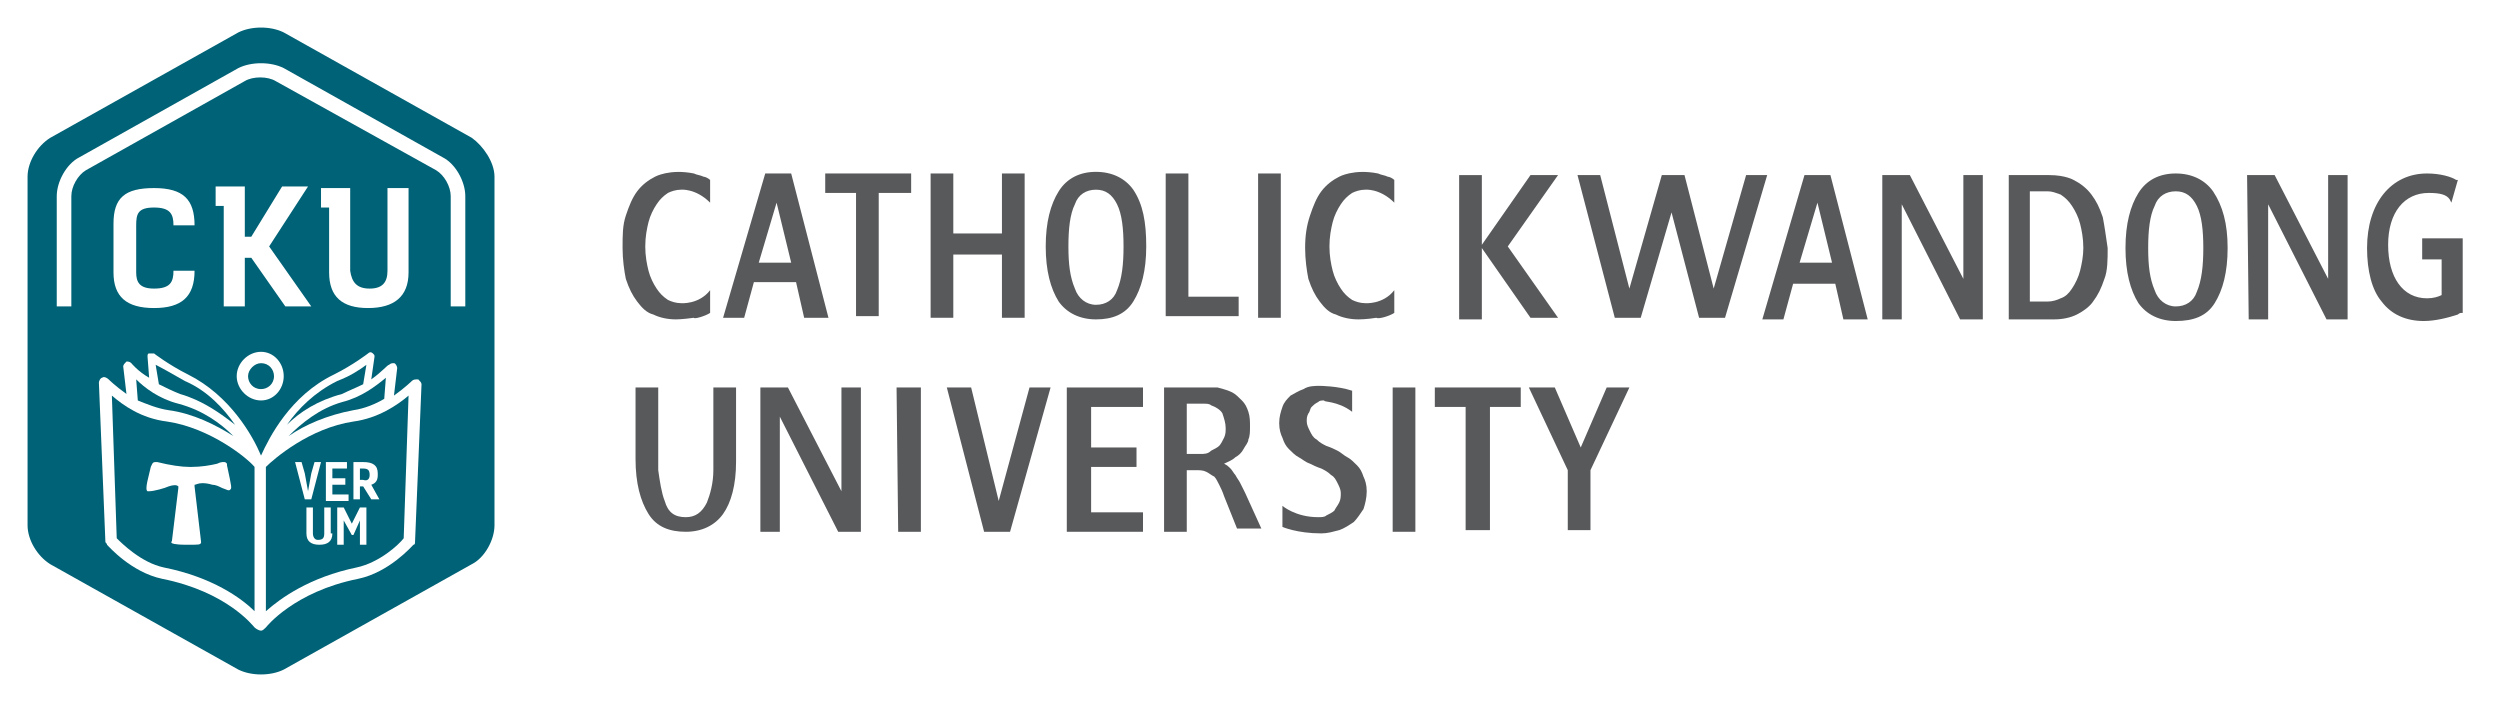 <?xml version="1.0" encoding="utf-8"?>
<!-- Generator: Adobe Illustrator 27.0.0, SVG Export Plug-In . SVG Version: 6.00 Build 0)  -->
<svg version="1.1" id="Layer_1" xmlns="http://www.w3.org/2000/svg" xmlns:xlink="http://www.w3.org/1999/xlink" x="0px" y="0px"
	 viewBox="0 0 154.2 43.7" style="enable-background:new 0 0 154.2 43.7;" xml:space="preserve">
<style type="text/css">
	.st0{fill:#006276;}
	.st1{fill:#58595B;}
</style>
<g>
	<path class="st0" d="M22.8,29.3L22.8,29.3c0-0.3-0.1-0.4-0.4-0.4h-0.2v0.7h0.2C22.7,29.7,22.8,29.5,22.8,29.3z"/>
	<path class="st0" d="M22.4,23.7l0.2-1.2c-0.4,0.3-1,0.7-1.8,1c-1.4,0.7-2.4,1.7-3.1,2.7c0.8-0.8,1.9-1.5,3.4-1.9
		C21.5,24.1,22,23.9,22.4,23.7z"/>
	<path class="st0" d="M17.8,26.9c1-0.7,2.4-1.3,4-1.6c0.7-0.1,1.4-0.4,1.9-0.7l0.1-1.3c-0.6,0.5-1.5,1.2-2.7,1.5
		C19.7,25.2,18.6,26.1,17.8,26.9z"/>
	<path class="st0" d="M10.3,26c-1.6-0.2-2.7-1-3.4-1.6l0.3,8.8c0.3,0.3,1.5,1.5,2.9,1.8c3,0.6,4.8,1.9,5.6,2.7v-8.9
		C15.3,28.3,13,26.4,10.3,26z M14.2,30.2c-0.1,0.1-0.2,0-0.5-0.1c-0.2-0.1-0.4-0.2-0.6-0.2c0,0-0.3-0.1-0.6-0.1
		c-0.3,0-0.4,0.1-0.5,0.1c0,0,0,0,0,0.1l0.4,3.4c0,0,0,0.1,0,0.1c-0.1,0.1-0.1,0.1-0.9,0.1c-0.8,0-0.9-0.1-0.9-0.1
		c0,0-0.1-0.1,0-0.1l0.4-3.3c0-0.1,0-0.1,0-0.1c-0.1-0.1-0.3-0.1-0.6,0c-0.2,0.1-0.9,0.3-1.2,0.3c0,0-0.1,0-0.1,0
		c-0.2-0.1,0.1-1,0.2-1.5c0.1-0.2,0.1-0.3,0.3-0.3c0,0,0,0,0.1,0c0.8,0.2,1.5,0.3,2,0.3h0.1c0.6,0,1.2-0.1,1.6-0.2
		c0.2-0.1,0.3-0.1,0.4-0.1c0.1,0,0.1,0,0.2,0.1c0,0,0,0,0,0.1C14.3,30.1,14.3,30.1,14.2,30.2z"/>
	<path class="st0" d="M10.4,25.3c1.5,0.2,2.9,0.9,4,1.6c-0.8-0.8-1.9-1.6-3.4-2c-1.2-0.3-2.1-1-2.6-1.5l0.1,1.3
		C9,24.9,9.7,25.2,10.4,25.3z"/>
	<path class="st0" d="M11.1,24.3c1.4,0.4,2.5,1.2,3.4,1.9c-0.7-1-1.7-2.1-3.1-2.7c-0.7-0.4-1.4-0.8-1.8-1l0.2,1.2
		C10.2,23.9,10.6,24.1,11.1,24.3z"/>
	<path class="st0" d="M15.3,23.2c0,0.4,0.3,0.8,0.8,0.8c0.4,0,0.8-0.3,0.8-0.8c0-0.4-0.3-0.8-0.8-0.8C15.7,22.4,15.3,22.8,15.3,23.2
		z"/>
	<path class="st0" d="M16.4,28.8v8.9c0.9-0.8,2.7-2.1,5.6-2.7c1.4-0.3,2.6-1.4,2.9-1.8l0.3-8.8c-0.7,0.6-1.9,1.4-3.4,1.6
		C19.1,26.4,16.9,28.3,16.4,28.8z M20.1,28.5h1.3v0.4h-0.9v0.6h0.8v0.4h-0.8v0.6h1v0.4h-1.4V28.5z M18.2,28.5h0.4l0.2,0.7l0.2,1.1
		l0.2-1.1l0.2-0.7h0.4l-0.6,2.3h-0.4L18.2,28.5z M20.5,32.9c0,0.5-0.3,0.7-0.8,0.7c-0.5,0-0.8-0.2-0.8-0.7v-1.6h0.4v1.6
		c0,0.2,0.1,0.4,0.3,0.4c0.3,0,0.4-0.1,0.4-0.4v-1.6h0.4V32.9z M22.6,33.6h-0.4v-0.8l0-0.7L21.8,33h-0.1l-0.5-0.9l0,0.7v0.8h-0.4
		v-2.3h0.4l0.5,1l0.5-1h0.4V33.6z M23.3,29.2v0.1c0,0.3-0.1,0.5-0.4,0.6l0.5,0.9h-0.5L22.4,30h-0.2v0.8h-0.4v-2.3h0.6
		C23,28.5,23.3,28.7,23.3,29.2z"/>
	<path class="st0" d="M29.1,8.5L17.5,2c-0.8-0.4-2-0.4-2.8,0L3.1,8.5C2.3,9,1.7,10,1.7,10.9v21.5c0,0.9,0.6,1.9,1.4,2.4l11.6,6.5
		c0.8,0.4,2,0.4,2.8,0l11.6-6.5c0.8-0.4,1.4-1.5,1.4-2.4V10.9C30.5,10,29.8,9,29.1,8.5z M25.6,33.4c0,0.1,0,0.2-0.1,0.2
		c-0.1,0.1-1.5,1.7-3.4,2.1c-4,0.8-5.7,3-5.7,3c-0.1,0.1-0.2,0.2-0.3,0.2c-0.1,0-0.3-0.1-0.4-0.2c-0.1-0.1-1.7-2.2-5.7-3
		c-1.9-0.4-3.3-2-3.4-2.1c0-0.1-0.1-0.1-0.1-0.2l-0.4-9.8c0-0.1,0.1-0.3,0.2-0.3c0.1-0.1,0.3,0,0.4,0.1c0,0,0.4,0.4,1.1,0.9
		l-0.2-1.7c0-0.1,0.1-0.2,0.2-0.3c0.1,0,0.2,0,0.3,0.1c0,0,0.4,0.5,1.1,0.9L9.1,22c0-0.1,0-0.2,0.1-0.2c0.1,0,0.2,0,0.3,0
		c0,0,0.9,0.7,2.1,1.3c2.6,1.3,4,3.8,4.5,5c0.5-1.1,1.8-3.7,4.5-5c1.2-0.6,2.1-1.3,2.1-1.3c0.1-0.1,0.2-0.1,0.3,0
		c0.1,0.1,0.1,0.1,0.1,0.2l-0.2,1.4c0.7-0.5,1-0.9,1.1-0.9c0.1-0.1,0.2-0.1,0.3-0.1c0.1,0,0.2,0.2,0.2,0.3l-0.2,1.7
		c0.7-0.5,1.1-0.9,1.1-0.9c0.1-0.1,0.2-0.1,0.4-0.1c0.1,0.1,0.2,0.2,0.2,0.3L25.6,33.4z M9.5,17.8c1,0,1.2-0.4,1.2-1.1h1.3
		c0,1.6-0.8,2.3-2.5,2.3c-1.7,0-2.5-0.7-2.5-2.2v-3c0-1.6,0.7-2.2,2.5-2.2c1.8,0,2.5,0.7,2.5,2.3h-1.3c0-0.7-0.2-1.1-1.2-1.1
		c-1,0-1.1,0.4-1.1,1.1v2.9C8.4,17.4,8.6,17.8,9.5,17.8z M15.5,14.6l1.9-3.1H19l-2.4,3.7l2.6,3.7h-1.6l-2.1-3h-0.4v3h-1.3v-6.2h-0.5
		v-1.2h0.5h1h0.3v3.1H15.5z M17.5,23.2c0,0.8-0.6,1.5-1.4,1.5c-0.8,0-1.5-0.7-1.5-1.5c0-0.8,0.7-1.5,1.5-1.5
		C16.9,21.7,17.5,22.4,17.5,23.2z M22.8,17.8c0.8,0,1.1-0.4,1.1-1.1v-5.1h1.3v5.2c0,1.5-0.9,2.2-2.5,2.2c-1.6,0-2.4-0.7-2.4-2.2v-4
		h-0.5v-1.2h0.5h1h0.3v5.1C21.7,17.4,22,17.8,22.8,17.8z M28.7,18.9h-0.9v-6.8c0-0.6-0.4-1.3-0.9-1.6L17,5c-0.5-0.3-1.4-0.3-1.9,0
		l-9.8,5.5c-0.5,0.3-0.9,1-0.9,1.6v6.8H3.5v-6.8c0-0.9,0.6-2,1.4-2.4l9.8-5.5c0.8-0.4,2-0.4,2.8,0l9.8,5.5c0.8,0.4,1.4,1.5,1.4,2.4
		V18.9z"/>
</g>
<g>
	<g>
		<path class="st1" d="M65.9,23.9h4.6v1.2h-3.2v2.5h2.8v1.2h-2.8v2.8h3.2v1.2h-4.7V23.9z"/>
		<path class="st1" d="M94.3,23.9h1.6l1.6,3.7l1.6-3.7h1.4L98.1,29v3.7h-1.4V29L94.3,23.9z"/>
		<path class="st1" d="M83.4,25.4v-1.3c-0.9-0.3-2-0.3-2-0.3c-0.3,0-0.7,0-1,0.2c-0.3,0.1-0.6,0.3-0.8,0.4c-0.2,0.2-0.4,0.4-0.5,0.7
			c-0.1,0.3-0.2,0.6-0.2,1c0,0.4,0.1,0.7,0.2,0.9c0.1,0.3,0.2,0.5,0.4,0.7c0.2,0.2,0.4,0.4,0.6,0.5c0.2,0.1,0.4,0.3,0.7,0.4
			c0.2,0.1,0.4,0.2,0.7,0.3c0.2,0.1,0.4,0.2,0.6,0.4c0.2,0.1,0.3,0.3,0.4,0.5c0.1,0.2,0.2,0.4,0.2,0.6c0,0.2,0,0.4-0.1,0.6
			c-0.1,0.2-0.2,0.3-0.3,0.5c-0.1,0.1-0.3,0.2-0.5,0.3c-0.1,0.1-0.3,0.1-0.5,0.1c-1.4,0-2.2-0.7-2.2-0.7l0,1.3c0,0,0.9,0.4,2.4,0.4
			c0.4,0,0.7-0.1,1.1-0.2c0.3-0.1,0.6-0.3,0.9-0.5c0.2-0.2,0.4-0.5,0.6-0.8c0.1-0.3,0.2-0.7,0.2-1.1c0-0.4-0.1-0.7-0.2-0.9
			c-0.1-0.3-0.2-0.5-0.4-0.7c-0.2-0.2-0.4-0.4-0.6-0.5c-0.2-0.1-0.4-0.3-0.6-0.4c-0.2-0.1-0.4-0.2-0.7-0.3c-0.2-0.1-0.4-0.2-0.6-0.4
			c-0.2-0.1-0.3-0.3-0.4-0.5c-0.1-0.2-0.2-0.4-0.2-0.6c0-0.2,0-0.3,0.1-0.5c0.1-0.1,0.1-0.3,0.2-0.4c0.1-0.1,0.2-0.2,0.4-0.3
			c0.1-0.1,0.2-0.1,0.4-0.1C81.5,24.8,82.5,24.7,83.4,25.4z"/>
		<path class="st1" d="M76.8,30.4c-0.1-0.2-0.2-0.4-0.3-0.6c-0.1-0.2-0.2-0.3-0.3-0.5c-0.1-0.1-0.2-0.3-0.3-0.4
			c-0.1-0.1-0.2-0.2-0.4-0.3c0.2-0.1,0.5-0.2,0.7-0.4c0.2-0.1,0.4-0.3,0.5-0.5c0.1-0.2,0.3-0.4,0.3-0.6c0.1-0.2,0.1-0.5,0.1-0.8
			c0-0.3,0-0.6-0.1-0.9c-0.1-0.3-0.2-0.5-0.4-0.7c-0.2-0.2-0.4-0.4-0.6-0.5c-0.2-0.1-0.5-0.2-0.9-0.3c-0.1,0-0.2,0-0.4,0
			c-0.1,0-0.3,0-0.5,0H74h-2.2l0,0.5v8.4h1.4V29h0.5c0.3,0,0.5,0,0.7,0.1c0.2,0.1,0.3,0.2,0.5,0.3c0.1,0.1,0.2,0.3,0.3,0.5
			c0.1,0.2,0.2,0.4,0.3,0.7l0.8,2h1.5L76.8,30.4z M73.2,28v-3.1h0.6c0.2,0,0.4,0,0.5,0c0.1,0,0.3,0,0.4,0.1c0.3,0.1,0.6,0.3,0.7,0.5
			c0.1,0.3,0.2,0.6,0.2,0.9c0,0.2,0,0.4-0.1,0.6c-0.1,0.2-0.2,0.4-0.3,0.5c-0.1,0.1-0.3,0.2-0.5,0.3C74.5,28,74.3,28,74,28H73.2z"/>
		<path class="st1" d="M88.5,23.9h5.3v1.2h-1.9v7.6h-1.5v-7.6h-1.9V23.9z"/>
		<path class="st1" d="M46.9,23.9h1.7l3.3,6.4v-6.4h1.2l0,8.9h-1.4l-3.6-7.1l0,7.1h-1.2L46.9,23.9z"/>
		<path class="st1" d="M55.3,23.9h1.5l0,8.9h-1.4L55.3,23.9z"/>
		<path class="st1" d="M85.9,23.9h1.4l0,8.9h-1.4L85.9,23.9z"/>
		<path class="st1" d="M45.4,28.4C45.4,28.4,45.4,28.3,45.4,28.4L45.4,28.4l0-4.5h-1.4l0,5.1c0,0.8-0.2,1.5-0.4,2
			c-0.3,0.6-0.7,0.9-1.3,0.9c-0.7,0-1.1-0.3-1.3-1c-0.2-0.5-0.3-1.2-0.4-1.9l0-5.1h-1.4l0,4.4h0c0,0,0,0,0,0l0,0l0,0
			c0,1.5,0.3,2.6,0.8,3.4c0.5,0.8,1.3,1.1,2.3,1.1c1,0,1.8-0.4,2.3-1.1c0.5-0.7,0.8-1.8,0.8-3.2l0,0V28.4z"/>
		<path class="st1" d="M63.5,23.9h1.3l-2.5,8.9h-1.6l-2.3-8.9h1.5l1.7,7L63.5,23.9z"/>
	</g>
	<g>
		<path class="st1" d="M57.4,10.7h1.4v3.7h3v-3.7h1.4v8.9h-1.4v-3.9h-3v3.9h-1.4V10.7z"/>
		<path class="st1" d="M70.7,15.2c0,1.5-0.3,2.6-0.8,3.4c-0.5,0.8-1.3,1.1-2.3,1.1c-1,0-1.8-0.4-2.3-1.1c-0.5-0.8-0.8-1.9-0.8-3.4
			c0-1.5,0.3-2.6,0.8-3.4c0.5-0.8,1.3-1.2,2.3-1.2c1,0,1.8,0.4,2.3,1.1C70.5,12.6,70.7,13.7,70.7,15.2z M69.3,15.2
			c0-1.1-0.1-2-0.4-2.6c-0.3-0.6-0.7-0.9-1.3-0.9c-0.6,0-1.1,0.3-1.3,0.9c-0.3,0.6-0.4,1.5-0.4,2.6c0,1.1,0.1,1.9,0.4,2.6
			c0.2,0.6,0.7,1,1.3,1c0.6,0,1.1-0.3,1.3-0.9C69.2,17.2,69.3,16.3,69.3,15.2z"/>
		<path class="st1" d="M50.9,10.7h5.3v1.2h-2v7.6h-1.4v-7.6h-1.9V10.7z"/>
		<path class="st1" d="M77.6,10.7h1.4l0,8.9h-1.4L77.6,10.7z"/>
		<path class="st1" d="M47.2,10.7h1.6l2.3,8.9h-1.5l-0.5-2.2h-2.6l-0.6,2.2h-1.3L47.2,10.7z M48.8,16.2l-0.9-3.7l-1.1,3.7H48.8z"/>
		<path class="st1" d="M71.9,10.7h1.4v7.6h3.1v1.2h-4.5L71.9,10.7z"/>
		<g>
			<path class="st1" d="M43.8,19.3v-1.4c-0.7,0.9-1.8,0.8-1.8,0.8c-0.3,0-0.6-0.1-0.8-0.2c-0.3-0.2-0.5-0.4-0.7-0.7
				c-0.2-0.3-0.4-0.7-0.5-1.1c-0.1-0.4-0.2-0.9-0.2-1.5c0-0.6,0.1-1.1,0.2-1.5c0.1-0.4,0.3-0.8,0.5-1.1c0.2-0.3,0.4-0.5,0.7-0.7
				c0.2-0.1,0.5-0.2,0.8-0.2c0,0,0.9-0.1,1.8,0.8v-1.4c-0.1-0.1-0.3-0.2-0.4-0.2c-0.2-0.1-0.4-0.1-0.6-0.2c-1.5-0.3-2.4,0.2-2.4,0.2
				c-0.4,0.2-0.8,0.5-1.1,0.9c-0.3,0.4-0.5,0.9-0.7,1.5c-0.2,0.6-0.2,1.2-0.2,2c0,0.7,0.1,1.4,0.2,1.9c0.2,0.6,0.4,1,0.7,1.4
				c0.3,0.4,0.6,0.7,1,0.8c0.4,0.2,0.9,0.3,1.4,0.3c0,0,0.4,0,1.1-0.1C42.8,19.7,43.5,19.5,43.8,19.3z"/>
		</g>
		<g>
			<path class="st1" d="M86,19.3v-1.4c-0.7,0.9-1.8,0.8-1.8,0.8c-0.3,0-0.6-0.1-0.8-0.2c-0.3-0.2-0.5-0.4-0.7-0.7
				c-0.2-0.3-0.4-0.7-0.5-1.1c-0.1-0.4-0.2-0.9-0.2-1.5c0-0.6,0.1-1.1,0.2-1.5c0.1-0.4,0.3-0.8,0.5-1.1c0.2-0.3,0.4-0.5,0.7-0.7
				c0.2-0.1,0.5-0.2,0.8-0.2c0,0,0.9-0.1,1.8,0.8v-1.4c-0.1-0.1-0.3-0.2-0.4-0.2c-0.2-0.1-0.4-0.1-0.6-0.2c-1.5-0.3-2.4,0.2-2.4,0.2
				c-0.4,0.2-0.8,0.5-1.1,0.9c-0.3,0.4-0.5,0.9-0.7,1.5c-0.2,0.6-0.3,1.2-0.3,2c0,0.7,0.1,1.4,0.2,1.9c0.2,0.6,0.4,1,0.7,1.4
				c0.3,0.4,0.6,0.7,1,0.8c0.4,0.2,0.9,0.3,1.4,0.3c0,0,0.5,0,1.1-0.1C85,19.7,85.7,19.5,86,19.3z"/>
		</g>
	</g>
	<g>
		<path class="st1" d="M90,10.8h1.4l0,8.9H90L90,10.8z"/>
		<path class="st1" d="M129.7,13.4c-0.2-0.6-0.4-1-0.7-1.4c-0.3-0.4-0.7-0.7-1.1-0.9c0,0-0.5-0.3-1.5-0.3l-1.1,0v0h-1.4v8.9h1.4v0
			l1.4,0c0.5,0,1-0.1,1.4-0.3c0.4-0.2,0.8-0.5,1-0.8c0.3-0.4,0.5-0.8,0.7-1.4c0.2-0.5,0.2-1.2,0.2-1.9
			C129.9,14.6,129.8,13.9,129.7,13.4z M128.3,16.7c-0.1,0.4-0.3,0.8-0.5,1.1c-0.2,0.3-0.4,0.5-0.7,0.6c-0.2,0.1-0.5,0.2-0.8,0.2
			h-1.1v-6.8h1.1c0.3,0,0.5,0.1,0.8,0.2c0.3,0.2,0.5,0.4,0.7,0.7c0.2,0.3,0.4,0.7,0.5,1.1c0.1,0.4,0.2,0.9,0.2,1.5
			C128.5,15.8,128.4,16.3,128.3,16.7z"/>
		<polygon class="st1" points="107.7,10.8 105.7,17.8 103.9,10.8 103.8,10.8 102.5,10.8 102.5,10.8 100.5,17.8 98.7,10.8 97.3,10.8 
			99.6,19.6 101.2,19.6 103.1,13.1 104.8,19.6 106.4,19.6 109,10.8 		"/>
		<path class="st1" d="M116.1,10.8h1.7l3.3,6.4v-6.4h1.2l0,8.9h-1.4l-3.6-7.1l0,7.1h-1.2L116.1,10.8z"/>
		<path class="st1" d="M137.4,15.3c0,1.5-0.3,2.6-0.8,3.4c-0.5,0.8-1.3,1.1-2.4,1.1c-1,0-1.8-0.4-2.3-1.1c-0.5-0.8-0.8-1.9-0.8-3.4
			c0-1.5,0.3-2.6,0.8-3.4c0.5-0.8,1.3-1.2,2.3-1.2c1,0,1.8,0.4,2.3,1.1C137.1,12.7,137.4,13.8,137.4,15.3z M135.9,15.3
			c0-1.1-0.1-2-0.4-2.6c-0.3-0.6-0.7-0.9-1.3-0.9c-0.6,0-1.1,0.3-1.3,0.9c-0.3,0.6-0.4,1.5-0.4,2.6c0,1.1,0.1,1.9,0.4,2.6
			c0.2,0.6,0.7,1,1.3,1c0.6,0,1.1-0.3,1.3-0.9C135.8,17.3,135.9,16.4,135.9,15.3z"/>
		<path class="st1" d="M138.6,10.8h1.7l3.3,6.4v-6.4h1.2l0,8.9h-1.3l-3.6-7.1l0,7.1h-1.2L138.6,10.8z"/>
		<path class="st1" d="M111.3,10.8h1.6l2.3,8.9h-1.5l-0.5-2.2h-2.6l-0.6,2.2h-1.3L111.3,10.8z M113,16.2l-0.9-3.7l-1.1,3.7H113z"/>
		<polygon class="st1" points="96.1,10.8 94.4,10.8 91.4,15.1 91.2,15.1 91.3,15.2 91.2,15.3 91.4,15.3 94.4,19.6 96.1,19.6 
			93,15.2 		"/>
		<path class="st1" d="M149.5,19.8c-1.1,0-2-0.4-2.6-1.2c-0.6-0.7-0.9-1.9-0.9-3.3c0-2.8,1.5-4.6,3.7-4.6c0.8,0,1.5,0.2,1.8,0.4
			l0.1,0l-0.4,1.4l-0.1-0.2c-0.2-0.3-0.6-0.4-1.3-0.4c-1.5,0-2.5,1.2-2.5,3.2c0,2,0.9,3.3,2.4,3.3c0.4,0,0.7-0.1,0.9-0.2l0-2.2
			l-1.2,0l0-1.3l2.5,0l0,4.6l-0.1,0c0,0-0.1,0-0.2,0.1C151,19.6,150.2,19.8,149.5,19.8z"/>
	</g>
</g>
</svg>
